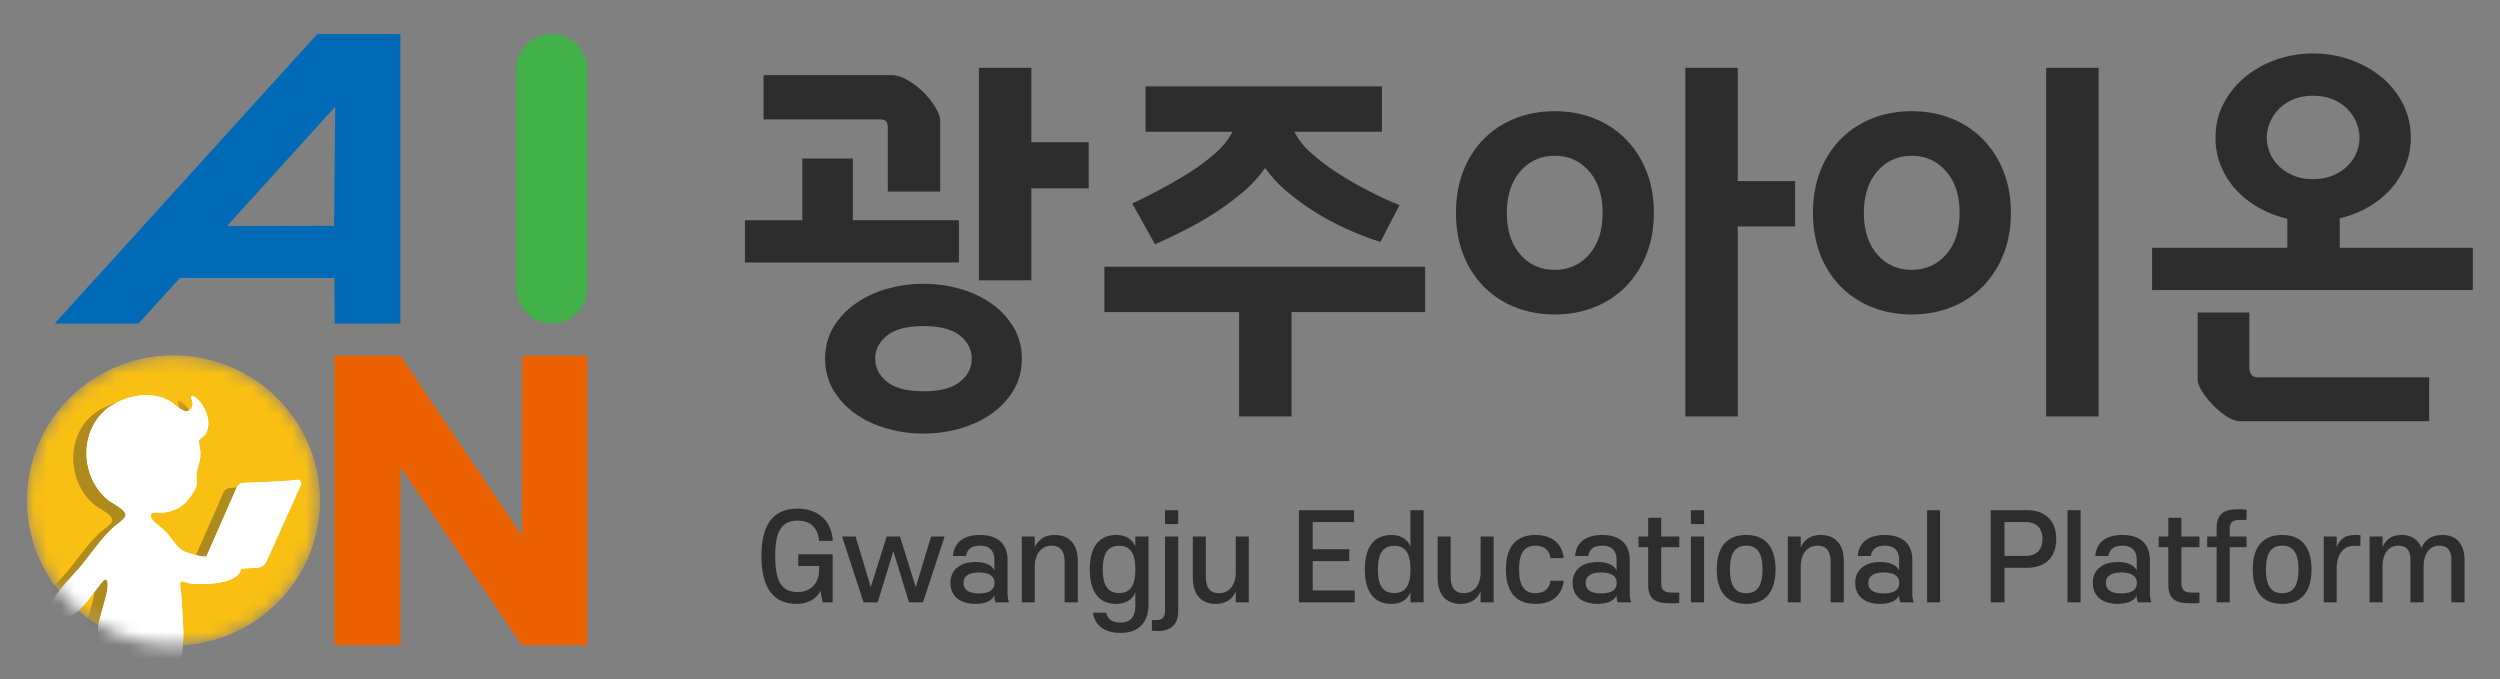 <svg width="184" height="50" fill="none" xmlns="http://www.w3.org/2000/svg"><rect width="100%" height="100%" fill="#808080" stroke="none"/><path d="M29.47 2.5h-6.114L4.029 23.81H10.2l3.042-3.353h11.37l.018 3.354h4.839V2.5Zm-4.88 14.117-7.88.018 7.958-8.779-.078 8.76Z" fill="#006AB7"/><path d="M38 5.088v16.134c0 1.43 1.17 2.589 2.613 2.589 1.442 0 2.612-1.16 2.612-2.589V5.088c0-1.429-1.17-2.587-2.612-2.587C39.17 2.5 38 3.659 38 5.088Z" fill="#43B149"/><path d="m38.437 26.176-.015 13.27-8.954-13.27h-4.854v21.31h4.86V34.379l8.948 13.107h4.801v-21.31h-4.786Z" fill="#EB6100"/><path d="M70.58 19.32H54.83V16.21h4.22V11.67h3.72v4.539h7.81v3.111Zm-5.24-5.224V9.415c0-.267-.05-.439-.153-.514-.104-.077-.255-.114-.459-.114h-8.53V5.532h9.45c.373 0 .783.138 1.23.413.45.277.83.577 1.145.9.3.305.57.652.814 1.042.24.39.362.728.362 1.014v5.195h-3.86Zm9.867 12.303c0 .857-.2 1.623-.6 2.3-.4.674-.93 1.25-1.59 1.726-.663.476-1.433.842-2.309 1.099a9.681 9.681 0 0 1-2.739.385 9.725 9.725 0 0 1-2.742-.385c-.874-.257-1.643-.623-2.304-1.1a5.712 5.712 0 0 1-1.594-1.726c-.4-.676-.6-1.442-.6-2.299 0-.856.2-1.621.6-2.297a5.696 5.696 0 0 1 1.594-1.727 7.555 7.555 0 0 1 2.304-1.1 9.72 9.72 0 0 1 2.742-.385c.952 0 1.863.128 2.74.385a7.576 7.576 0 0 1 2.307 1.1 5.657 5.657 0 0 1 1.59 1.727c.402.676.6 1.441.6 2.297Zm-3.689 0c0-.666-.288-1.232-.865-1.698-.578-.467-1.473-.7-2.684-.7-1.212 0-2.104.233-2.683.7-.578.466-.869 1.032-.869 1.698 0 .667.29 1.233.869 1.7.579.466 1.471.698 2.683.698 1.212 0 2.106-.232 2.684-.699.577-.466.865-1.032.865-1.699Zm.533-5.766V4.99h3.854v5.48h4.224v3.398h-4.224v6.765h-3.854ZM182.001 21.35h-23.606v-3.113h9.951v-2.14a7.858 7.858 0 0 1-2.083-.8c-.643-.361-1.2-.799-1.675-1.312a5.86 5.86 0 0 1-1.118-1.742 5.4 5.4 0 0 1-.406-2.113c0-.913.195-1.746.588-2.497a6.33 6.33 0 0 1 1.579-1.956 7.355 7.355 0 0 1 2.29-1.284 8.195 8.195 0 0 1 2.726-.457c.951 0 1.862.153 2.726.457.866.305 1.63.727 2.292 1.27a6.076 6.076 0 0 1 1.578 1.956c.392.76.591 1.598.591 2.51 0 .744-.138 1.438-.406 2.085a6.1 6.1 0 0 1-1.105 1.742 6.575 6.575 0 0 1-1.664 1.313 7.851 7.851 0 0 1-2.054.8v2.168h9.796v3.113Zm-3.215 9.649h-13.908c-.315 0-.659-.125-1.032-.372a5.628 5.628 0 0 1-1.007-.856 5.989 5.989 0 0 1-.751-.942c-.225-.343-.339-.647-.339-.913v-4.911h3.802v4.025c0 .494.214.743.642.743h12.593v3.226Zm-5.129-20.87c0-.36-.073-.726-.223-1.098a3.086 3.086 0 0 0-.656-.999 3.282 3.282 0 0 0-1.075-.714c-.431-.18-.922-.27-1.482-.27-.541 0-1.021.09-1.44.27-.422.182-.776.419-1.063.714-.29.295-.507.63-.657 1a2.92 2.92 0 0 0-.225 1.098 2.92 2.92 0 0 0 .882 2.085c.287.285.641.518 1.063.699.419.18.899.27 1.44.27.56 0 1.051-.09 1.482-.27.428-.18.785-.415 1.075-.7.287-.285.506-.608.656-.97a2.88 2.88 0 0 0 .223-1.114ZM101.604 17.806a23.226 23.226 0 0 1-2.49-.957 20.114 20.114 0 0 1-2.223-1.184 18.033 18.033 0 0 1-2.124-1.528 8.83 8.83 0 0 1-1.649-1.784 9.521 9.521 0 0 1-1.704 1.841c-.67.561-1.366 1.07-2.084 1.527a23.93 23.93 0 0 1-2.097 1.199c-.68.342-1.27.638-2.223 1.057l-1.678-2.997c.972-.457 1.574-.78 2.253-1.143.68-.361 1.356-.756 2.026-1.184a14.68 14.68 0 0 0 1.843-1.385c.562-.494.98-1.018 1.26-1.57h-6.4v-3.34h17.399v3.34h-6.444c.28.57.715 1.114 1.3 1.627.59.513 1.23.995 1.93 1.442.698.447 1.408.856 2.124 1.227.719.371 1.338.68 2.38 1.1l-1.399 2.712ZM91.198 30.65v-7.68h-9.915v-3.34h23.606v3.34h-9.832v7.68h-3.859ZM124.041 30.654V4.99h3.857v8.335h4.223v3.341h-4.223v13.988h-3.857ZM121.179 12.609a7 7 0 0 0-1.508-2.355 6.705 6.705 0 0 0-2.307-1.527c-.892-.361-1.873-.542-2.935-.542-1.061 0-2.041.18-2.935.542-.896.36-1.665.87-2.306 1.527a6.866 6.866 0 0 0-1.496 2.355c-.354.914-.531 1.931-.531 3.054 0 1.124.177 2.141.531 3.055a6.876 6.876 0 0 0 1.496 2.356 6.656 6.656 0 0 0 2.306 1.527c.894.361 1.874.543 2.935.543 1.062 0 2.043-.182 2.935-.543a6.696 6.696 0 0 0 2.307-1.527 7.012 7.012 0 0 0 1.508-2.356c.364-.914.546-1.932.546-3.055 0-1.123-.182-2.14-.546-3.054Zm-4.22 6.124c-.663.752-1.506 1.127-2.53 1.127-1.024 0-1.869-.375-2.53-1.127-.661-.752-.993-1.774-.993-3.07 0-1.274.332-2.292.993-3.054.661-.76 1.506-1.143 2.53-1.143 1.024 0 1.867.383 2.53 1.143.66.762.993 1.78.993 3.054 0 1.296-.333 2.318-.993 3.07ZM154.458 4.99H150.6v25.664h3.858V4.99ZM147.455 12.609a7.035 7.035 0 0 0-1.51-2.355 6.697 6.697 0 0 0-2.305-1.527c-.896-.361-1.874-.542-2.937-.542-1.061 0-2.041.18-2.934.542a6.7 6.7 0 0 0-2.308 1.527 6.908 6.908 0 0 0-1.495 2.355c-.354.914-.53 1.931-.53 3.054 0 1.124.176 2.141.53 3.055a6.918 6.918 0 0 0 1.495 2.356 6.702 6.702 0 0 0 2.308 1.527c.893.361 1.873.543 2.934.543 1.063 0 2.041-.182 2.937-.543a6.698 6.698 0 0 0 2.305-1.527 7.048 7.048 0 0 0 1.51-2.356c.363-.914.545-1.932.545-3.055 0-1.123-.182-2.14-.545-3.054Zm-4.222 6.124c-.662.752-1.504 1.127-2.53 1.127-1.023 0-1.868-.375-2.528-1.127-.663-.752-.993-1.774-.993-3.07 0-1.274.33-2.292.993-3.054.66-.76 1.505-1.143 2.528-1.143 1.026 0 1.868.383 2.53 1.143.663.762.992 1.78.992 3.054 0 1.296-.329 2.318-.992 3.07ZM58.706 37.437c1.581 0 2.507.97 2.586 2.37h-1.014c-.06-.916-.602-1.487-1.572-1.487-1.319 0-1.65 1.012-1.65 2.621 0 1.938.532 2.63 1.65 2.63.978 0 1.581-.648 1.581-1.66v-.252H58.75v-.865h2.533v3.539h-.742l-.158-.857c-.244.554-.882.97-1.747.97-2.06 0-2.594-1.714-2.594-3.505 0-1.834.516-3.504 2.664-3.504Zm7.532 2.05 1.162 3.73 1.127-3.73h.995l-1.59 4.846h-1.03l-1.153-3.764-1.152 3.764h-1.04l-1.58-4.845h.995l1.118 3.729 1.17-3.73h.978Zm5.568 4.958c-1.135 0-1.851-.553-1.851-1.54 0-.977.716-1.54 1.851-1.54.673 0 1.206.225 1.38.623v-.787c0-.658-.35-1.038-1.057-1.038-.628 0-.952.268-1.021.76h-.97c.07-.96.743-1.548 1.991-1.548 1.363 0 2.027.718 2.027 1.826v2.466c0 .242.043.502.113.666h-.987a1.252 1.252 0 0 1-.096-.52c-.157.381-.655.632-1.38.632Zm1.39-1.54c0-.502-.394-.77-1.145-.77-.743 0-1.136.269-1.136.77 0 .51.393.77 1.136.77.751 0 1.144-.26 1.144-.77Zm6.133 1.428h-.97v-2.96c0-.838-.34-1.21-.969-1.21-.698 0-1.231.545-1.231 1.548v2.622h-.952v-4.845h.952v.813c.227-.562.725-.926 1.467-.926 1.092 0 1.703.692 1.703 1.93v3.028Zm5.2-4.845v5.026c0 1.169-.603 2.068-2.07 2.068-1.17 0-1.887-.562-2.018-1.488h.987c.07.476.437.727 1.03.727.76 0 1.102-.441 1.102-1.229V43.58c-.184.528-.7.865-1.398.865-1.205 0-1.956-.796-1.956-2.535s.75-2.535 1.956-2.535c.699 0 1.214.338 1.397.865v-.752h.97Zm-2.157.683c-.909 0-1.206.675-1.206 1.74 0 1.072.297 1.738 1.206 1.738.9 0 1.187-.666 1.187-1.739 0-1.064-.288-1.739-1.188-1.739Zm4.343 4.81c0 .97-.515 1.463-1.528 1.463-.114 0-.306-.009-.41-.026v-.779h.322c.428 0 .647-.199.647-.7v-5.451h.97v5.494Zm-.97-6.41V37.55h.97v1.02h-.97Zm2.046.917h.96v2.959c0 .839.341 1.21.97 1.21.708 0 1.232-.544 1.232-1.548v-2.621h.96v4.845h-.96v-.814c-.228.563-.725.926-1.468.926-1.083 0-1.694-.692-1.694-1.93v-3.027Zm7.813-1.938h4.052v.874h-3.04v1.998h2.69v.874h-2.69v2.163h3.092v.874h-4.105V37.55Zm8.204 0h.969v6.783h-.969v-.753c-.184.528-.699.865-1.398.865-1.205 0-1.956-.796-1.956-2.535s.751-2.535 1.956-2.535c.699 0 1.214.338 1.398.865v-2.69Zm-1.188 2.621c-.909 0-1.206.675-1.206 1.74 0 1.072.297 1.738 1.206 1.738.891 0 1.188-.666 1.188-1.739 0-1.064-.297-1.739-1.188-1.739Zm3.191-.683h.96v2.959c0 .839.341 1.21.97 1.21.707 0 1.231-.544 1.231-1.548v-2.621h.961v4.845h-.961v-.813c-.227.562-.725.925-1.467.925-1.083 0-1.694-.692-1.694-1.93v-3.027Zm7.191-.113c1.205 0 1.965.606 2.087 1.705h-.978c-.061-.571-.454-.917-1.109-.917-.9 0-1.197.674-1.197 1.747s.297 1.748 1.197 1.748c.655 0 1.048-.346 1.109-.917h.978c-.122 1.099-.882 1.704-2.087 1.704-1.45 0-2.166-.917-2.166-2.535 0-1.617.716-2.535 2.166-2.535Zm4.596 5.07c-1.135 0-1.851-.553-1.851-1.54 0-.977.716-1.54 1.851-1.54.673 0 1.206.225 1.38.623v-.787c0-.658-.349-1.038-1.056-1.038-.629 0-.952.268-1.022.76h-.97c.07-.96.743-1.548 1.992-1.548 1.362 0 2.026.718 2.026 1.826v2.466c0 .242.044.502.114.666h-.987a1.256 1.256 0 0 1-.096-.52c-.158.381-.656.632-1.381.632Zm1.389-1.54c0-.502-.393-.77-1.144-.77-.742 0-1.135.269-1.135.77 0 .51.393.77 1.135.77.751 0 1.144-.26 1.144-.77Zm3.278-.043c0 .606.227.753.839.753h.489v.761c-.157.026-.446.026-.655.026-1.144 0-1.633-.329-1.633-1.367v-2.76h-.708v-.787h.708v-1.376h.96v1.376h1.328v.787h-1.328v2.587Zm2.186-4.291V37.55h.969v1.02h-.969Zm0 5.762v-4.845h.969v4.845h-.969Zm6.228-2.423c0 1.618-.716 2.535-2.157 2.535-1.45 0-2.166-.917-2.166-2.535s.716-2.535 2.166-2.535c1.441 0 2.157.917 2.157 2.535Zm-.961 0c0-1.073-.297-1.747-1.196-1.747-.9 0-1.197.674-1.197 1.747s.297 1.748 1.197 1.748c.899 0 1.196-.675 1.196-1.748Zm5.986 2.423h-.969v-2.96c0-.838-.341-1.21-.97-1.21-.698 0-1.231.545-1.231 1.548v2.622h-.952v-4.845h.952v.813c.227-.562.725-.926 1.467-.926 1.092 0 1.703.692 1.703 1.93v3.028Zm2.693.112c-1.135 0-1.851-.553-1.851-1.54 0-.977.716-1.54 1.851-1.54.673 0 1.205.225 1.38.623v-.787c0-.658-.349-1.038-1.057-1.038-.629 0-.952.268-1.022.76h-.969c.07-.96.742-1.548 1.991-1.548 1.363 0 2.027.718 2.027 1.826v2.466c0 .242.043.502.113.666h-.987a1.256 1.256 0 0 1-.096-.52c-.157.381-.655.632-1.38.632Zm1.389-1.54c0-.502-.393-.77-1.144-.77-.743 0-1.136.269-1.136.77 0 .51.393.77 1.136.77.751 0 1.144-.26 1.144-.77Zm2.046 1.428V37.55h.961v6.783h-.961Zm5.698-2.544v2.544h-1.013V37.55h2.663c1.363 0 2.158.787 2.158 2.12 0 1.35-.795 2.12-2.158 2.12h-1.65Zm1.519-.874c.848 0 1.276-.458 1.276-1.246 0-.787-.428-1.245-1.276-1.245h-1.519v2.491h1.519Zm3.122 3.418V37.55h.96v6.783h-.96Zm3.713.112c-1.136 0-1.852-.553-1.852-1.54 0-.977.716-1.54 1.852-1.54.672 0 1.205.225 1.38.623v-.787c0-.658-.35-1.038-1.057-1.038-.629 0-.952.268-1.022.76h-.969c.07-.96.742-1.548 1.991-1.548 1.362 0 2.026.718 2.026 1.826v2.466c0 .242.044.502.114.666h-.987a1.256 1.256 0 0 1-.096-.52c-.157.381-.655.632-1.38.632Zm1.389-1.54c0-.502-.393-.77-1.145-.77-.742 0-1.135.268-1.135.77 0 .51.393.77 1.135.77.752 0 1.145-.26 1.145-.77Zm3.278-.043c0 .606.227.753.838.753h.489v.761c-.157.026-.445.026-.655.026-1.144 0-1.633-.329-1.633-1.367v-2.76h-.708v-.787h.708v-1.376h.961v1.376h1.327v.787h-1.327v2.587Zm4.334-4.594c-.603 0-.778.181-.778.692v.528h1.241v.787h-1.241v4.058h-.961v-4.058h-.698v-.787h.698v-.571c0-1.056.463-1.437 1.608-1.437.2 0 .393.01.593.044v.744h-.462Zm5.242 3.642c0 1.618-.716 2.535-2.157 2.535-1.45 0-2.167-.917-2.167-2.535s.717-2.535 2.167-2.535c1.441 0 2.157.917 2.157 2.535Zm-.961 0c0-1.073-.297-1.747-1.196-1.747-.9 0-1.197.674-1.197 1.747s.297 1.748 1.197 1.748c.899 0 1.196-.675 1.196-1.748Zm2.815-.06v2.483h-.952v-4.845h.952v.813c.21-.614.603-.926 1.354-.926.149 0 .314.009.402.035l-.018.779a4.25 4.25 0 0 0-.41-.018c-.821 0-1.328.571-1.328 1.679Zm6.395 2.483h-.969V41.2c0-.701-.297-1.038-.882-1.038-.681 0-1.171.519-1.171 1.54v2.63h-.952v-4.845h.952v.796c.219-.554.673-.909 1.398-.909.725 0 1.258.355 1.467.97.271-.658.795-.97 1.537-.97 1.048 0 1.634.684 1.634 1.86v3.098h-.97V41.2c0-.7-.305-1.038-.882-1.038-.681 0-1.162.536-1.162 1.548v2.622Z" fill="#2D2D2D"/><mask id="a" style="mask-type:luminance" maskUnits="userSpaceOnUse" x="1" y="26" width="23" height="22"><path d="M23.534 36.833c0 5.89-4.821 10.666-10.768 10.666-5.947 0-10.768-4.776-10.768-10.666 0-5.891 4.821-10.667 10.768-10.667 5.947 0 10.768 4.776 10.768 10.667Z" fill="#fff"/></mask><g mask="url(#a)"><path d="M7.649 42.713c-.43.446-1.136 1.555-1.879 2.241.46.39.953.741 1.474 1.05.134-.782.634-2.138.67-2.714.013-.188.068-.771-.265-.577Z" fill="#FABF13"/><path d="M12.765 26.173c-5.946 0-10.767 4.776-10.767 10.667 0 2.519.882 4.834 2.356 6.659.531-.651 1.329-1.503 1.543-1.759.806-.961 1.526-2.072 2.45-2.916.21-.191.846-.604.894-.862.075-.402-.939-.89-1.225-1.112-1.859-1.441-2.211-4.352-.72-6.185 1.144-1.402 3.681-2.1 5.274-1.084.288.183.798.696 1.135.695.331-.003.503-.35.472-.646-.016-.152-.266-.539.013-.467.204.052.496.369.619.54.454.629.767 1.627.268 2.313-.103.142-.407.301-.433.447-.024.138.09.606.1.795.037.724-.223 1.072-.277 1.68-.056.622.176.617-.21 1.259-.555.926-1.231 1.474-2.348 1.548-.345.023-.982-.167-.776.382.116.307.802.74 1.074 1.03.39.415.812 1.184 1.314 1.422.371.175 1.111.377 1.657.414l2.261-5.142a.538.538 0 0 1 .444-.294c.752-.052 3.036-.095 3.983-.228.21-.03.368.185.275.374l-2.55 5.67a.753.753 0 0 1-.599.417l-1.243.074a1.014 1.014 0 0 1-.185.4c-.59.75-2.798.821-3.674.673-.233-.04-.63-.301-.629.096 0 .324.096.74.11 1.08.052 1.208.168 2.3.093 3.37 5.621-.357 10.07-4.986 10.07-10.643 0-5.891-4.822-10.667-10.769-10.667Z" fill="#FABF13"/><path d="M23.533 36.832c0 5.89-4.82 10.666-10.767 10.666-5.947 0-10.768-4.775-10.768-10.666s4.82-10.666 10.768-10.666c5.946 0 10.767 4.775 10.767 10.666Z" fill="#FABF13"/><mask id="b" style="mask-type:luminance" maskUnits="userSpaceOnUse" x="1" y="26" width="23" height="22"><path d="M1.997 36.83c0 5.89 4.82 10.666 10.767 10.666 5.947 0 10.768-4.775 10.768-10.667 0-5.892-4.82-10.666-10.768-10.666-5.946 0-10.767 4.775-10.767 10.666Z" fill="#fff"/></mask><g mask="url(#b)"><g opacity=".37"><mask id="c" style="mask-type:luminance" maskUnits="userSpaceOnUse" x="2" y="29" width="20" height="26"><path d="M21.193 29.463H2.827v25.121h18.366V29.463Z" fill="#fff"/></mask><g mask="url(#c)"><path d="M20.89 35.693c-.947.133-3.23.176-3.982.228a.537.537 0 0 0-.444.294l-2.261 5.141c-.546-.036-1.286-.238-1.657-.413-.502-.237-.923-1.007-1.314-1.422-.272-.29-.958-.722-1.075-1.03-.206-.548.303-1.019.648-1.041 1.118-.075 1.922.037 2.477-.889.386-.642.154-.637.21-1.26.054-.607.314-.955.277-1.679-.01-.188-.124-.657-.1-.795.025-.146.33-.305.433-.447.498-.686.185-1.684-.268-2.314-.123-.17-.416-.487-.62-.54-.278-.07-.029.316-.013.468.032.297-.14.644-.472.646-.336.001-.846-.512-1.134-.695-1.593-1.016-4.13-.318-5.273 1.084-1.492 1.833-1.14 4.744.719 6.186.286.222 1.3.71 1.224 1.111-.048.258-.683.67-.893.862-.924.844-1.644 1.955-2.45 2.916-.315.376-1.887 2.035-2.025 2.459-.199.612.023 1.279.74 1.326 1.088.072 2.384-2.14 3.037-2.818.334-.194.278.389.266.577-.044.662-.698 2.359-.705 3.025-.015 1.546 1.609 1.382 1.82 2.908.132.945.079 2.027.303 2.947.066.27.21.53.277.808.063.26.188 1.017-.05 1.196l2.951.052c-.22-.026-.086-.336-.092-.503-.036-.919-1.4-.785-1.267-1.813.109-.841 1.507-1.5 1.833-2.294.738-1.791.472-3.485.386-5.496-.014-.341-.11-.757-.11-1.081-.001-.397.417-.911.65-.872.876.149 3.159.73 3.75-.02.096-.122.054-.136.088-.278l.814-.993a.753.753 0 0 0 .598-.418l2.98-4.748a.263.263 0 0 0-.275-.375Z" fill="#2D2D2D"/></g></g><path d="M21.869 35.317c-.948.133-3.232.176-3.983.228a.538.538 0 0 0-.444.294L15.18 40.98c-.545-.036-1.285-.238-1.656-.413-.502-.238-.924-1.007-1.314-1.422-.272-.29-.959-.722-1.075-1.03-.206-.549.431-.359.776-.382 1.117-.074 1.793-.622 2.349-1.548.385-.642.154-.637.209-1.26.055-.607.315-.955.277-1.68-.01-.187-.124-.656-.1-.794.025-.146.33-.305.433-.447.499-.686.186-1.684-.268-2.314-.122-.17-.415-.487-.619-.54-.279-.07-.029.316-.013.468.031.297-.14.644-.472.646-.336.001-.847-.512-1.135-.695-1.592-1.016-4.13-.318-5.273 1.084-1.492 1.833-1.14 4.744.72 6.186.285.222 1.3.71 1.224 1.111-.048.258-.684.67-.893.862-.925.844-1.645 1.955-2.45 2.916-.316.376-1.887 2.035-2.026 2.459-.198.612.024 1.279.741 1.326 1.088.072 2.383-2.14 3.037-2.818.333-.194.278.389.266.577-.044.662-.698 2.359-.705 3.025-.016 1.546 1.608 1.382 1.82 2.908.131.945.078 2.027.302 2.947.067.27.21.53.277.807.063.261.188 1.017-.049 1.196l2.95.053c-.22-.026-.085-.336-.092-.503-.036-.919-1.399-.785-1.266-1.813.108-.841 1.506-1.5 1.833-2.294.737-1.791.472-3.485.386-5.497-.015-.34-.11-.756-.11-1.08-.002-.397.395-.136.628-.096.876.149 3.084.077 3.674-.672.097-.123.152-.26.186-.401l1.243-.074a.752.752 0 0 0 .6-.417l2.549-5.67a.263.263 0 0 0-.275-.374Z" fill="#fff"/></g><path d="M21.868 35.317c-.947.133-3.23.176-3.982.228a.537.537 0 0 0-.445.295l-2.26 5.14c-.546-.036-1.286-.238-1.658-.413-.501-.237-.923-1.007-1.313-1.422-.273-.29-.959-.722-1.075-1.03-.206-.548.43-.359.776-.382 1.117-.073 1.793-.622 2.349-1.548.385-.642.153-.637.209-1.26.054-.607.314-.954.277-1.679-.01-.188-.124-.657-.1-.795.025-.146.33-.305.433-.447.499-.686.186-1.684-.268-2.314-.123-.17-.415-.487-.62-.54-.278-.07-.028.316-.012.468.031.297-.14.644-.472.646-.337.001-.847-.511-1.135-.695-1.592-1.016-4.13-.318-5.273 1.085-1.492 1.833-1.14 4.743.719 6.185.286.222 1.3.71 1.225 1.111-.048.258-.684.67-.894.862-.924.844-1.644 1.955-2.45 2.916-.315.376-1.886 2.035-2.025 2.459-.199.612.023 1.279.74 1.326 1.089.073 2.384-2.14 3.038-2.818.333-.194.278.389.265.577-.043.662-.697 2.359-.705 3.025-.015 1.547 1.609 1.382 1.82 2.908.132.946.079 2.028.303 2.947.066.27.21.53.277.808.063.26.188 1.017-.049 1.196l2.95.052c-.22-.026-.086-.336-.092-.503-.036-.919-1.4-.785-1.267-1.813.109-.841 1.507-1.5 1.833-2.293.738-1.792.472-3.486.386-5.497-.014-.34-.109-.756-.11-1.081-.001-.397.396-.136.629-.096.876.149 3.083.077 3.674-.672.097-.123.151-.26.186-.401l1.243-.074a.753.753 0 0 0 .599-.417l2.55-5.67a.263.263 0 0 0-.276-.374Z" fill="#fff"/></g></svg>